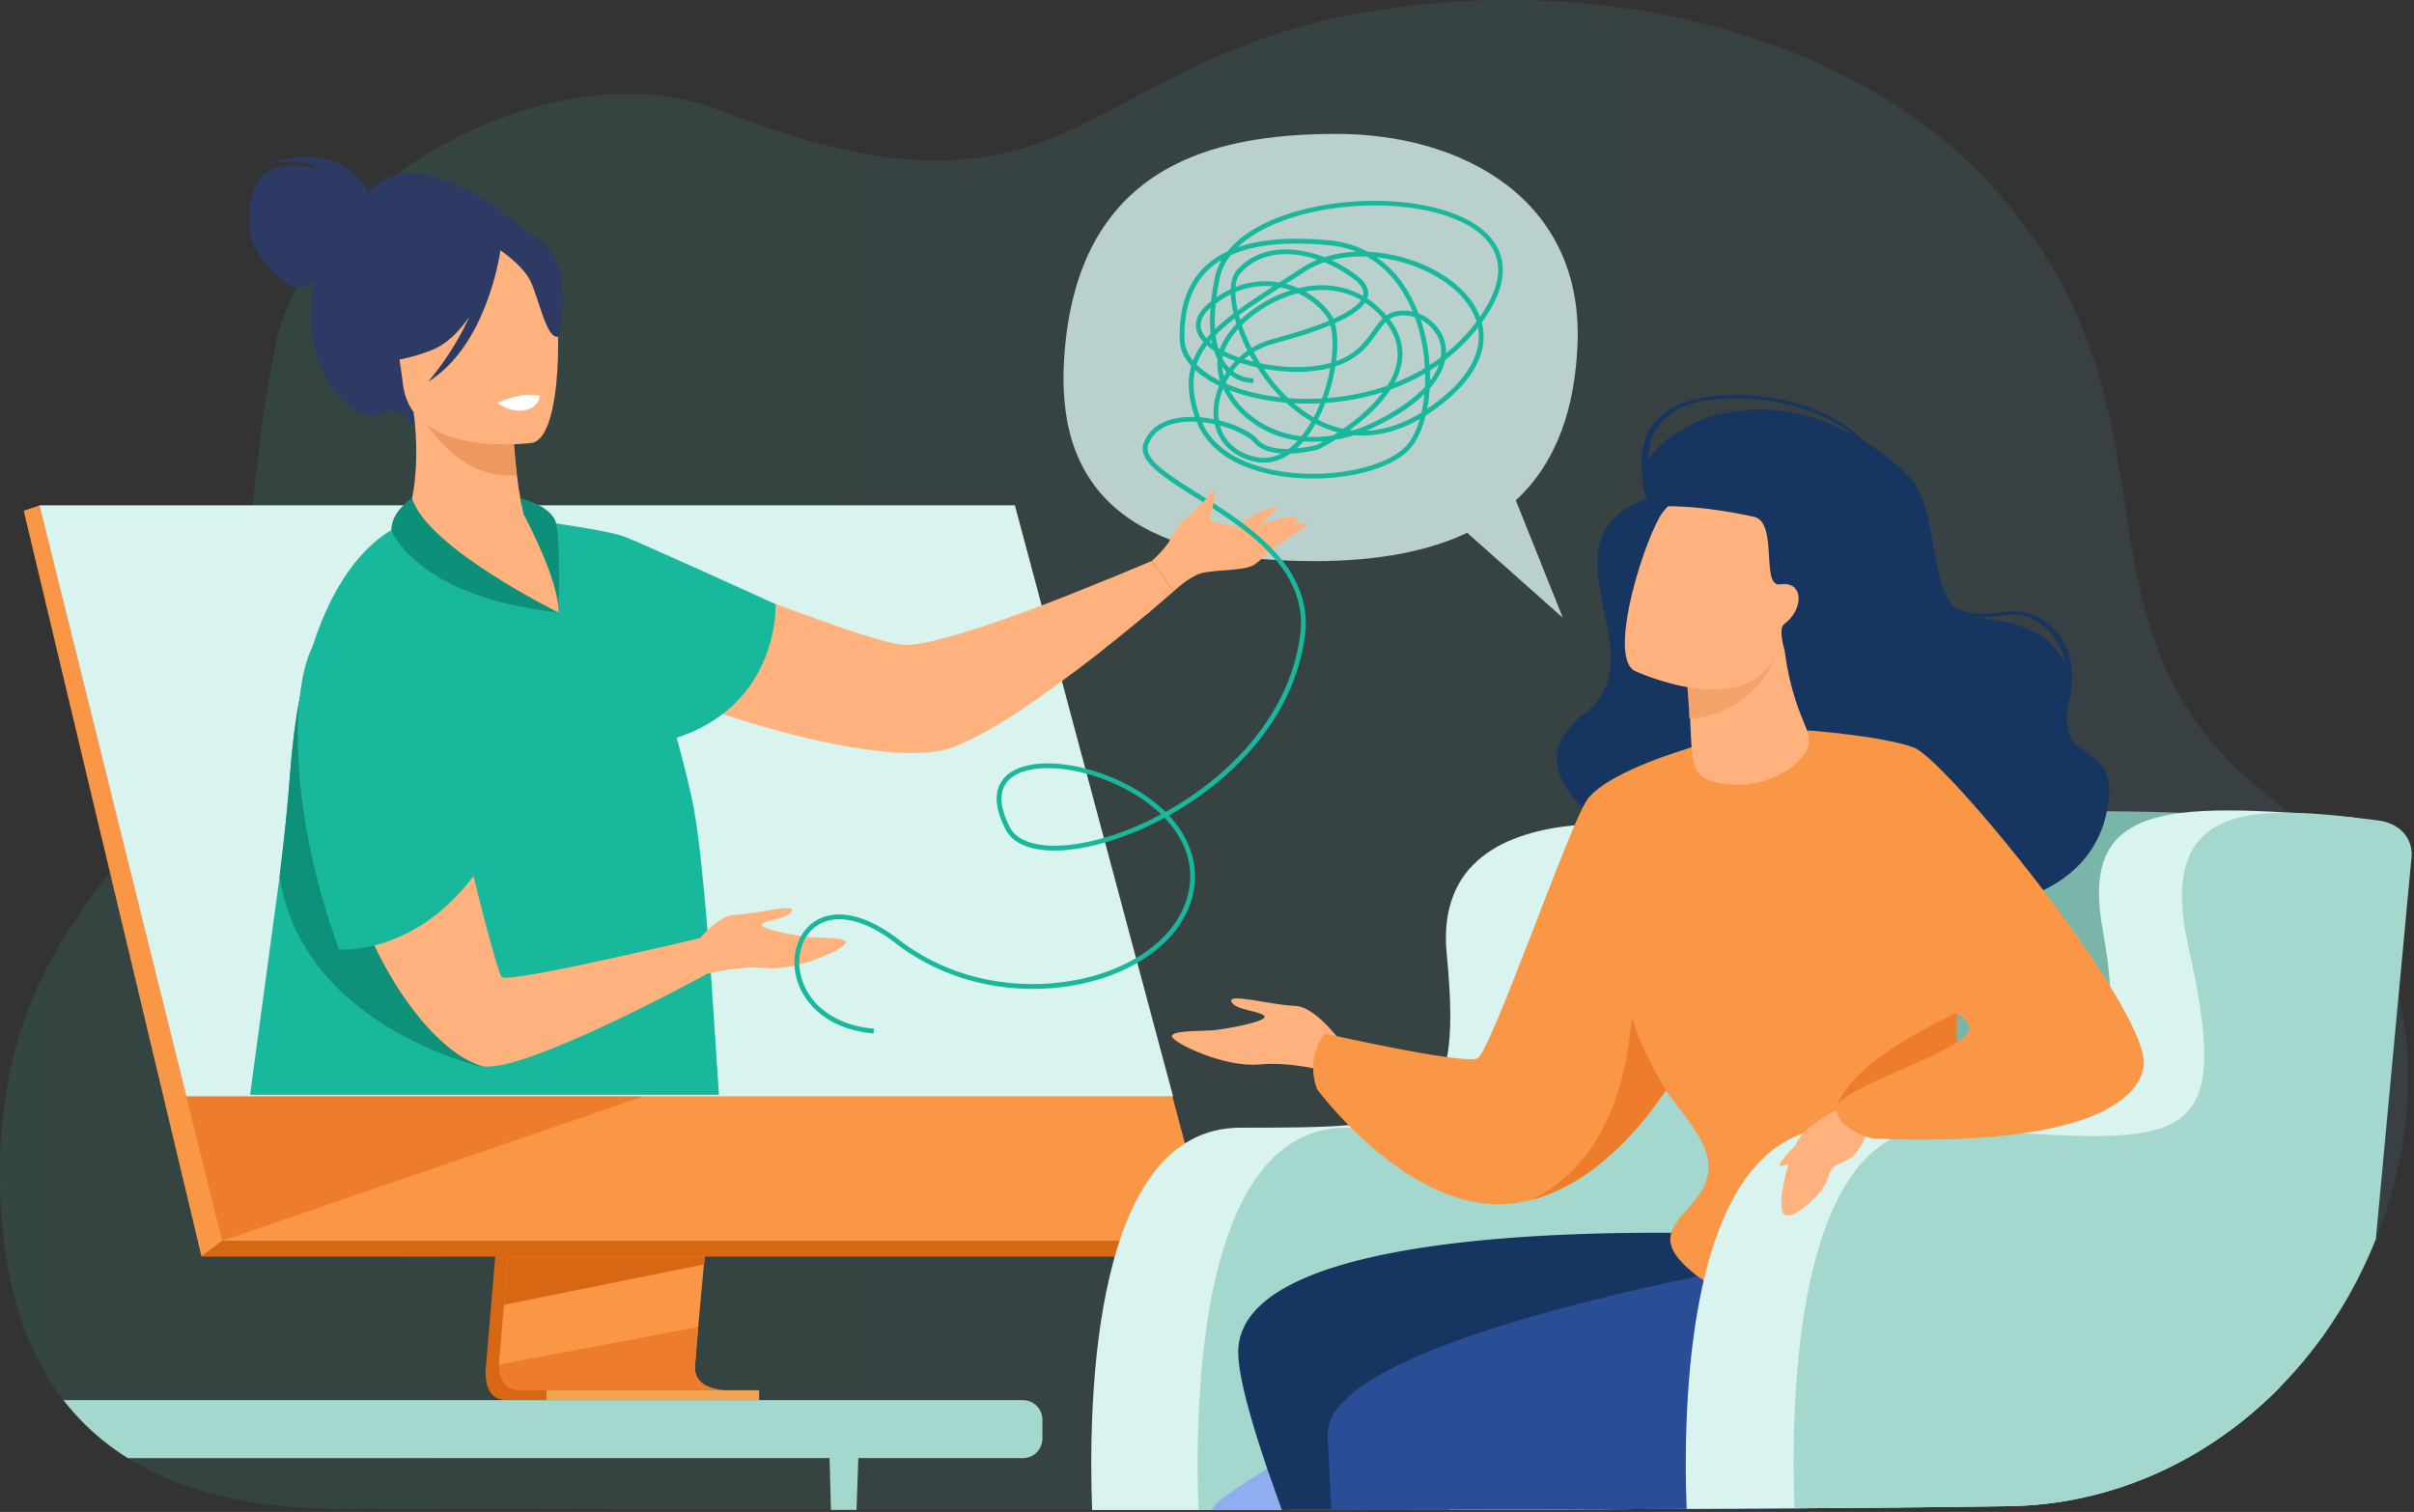 <?xml version="1.0" encoding="UTF-8"?> <svg xmlns="http://www.w3.org/2000/svg" xmlns:v="https://vecta.io/nano" width="637" height="399" fill="none"><rect width="100%" height="100%" fill="#333333" stroke="none"/> <style><![CDATA[.B{fill:#ffb27d}.C{fill:#d9f3ee}.D{fill:#f99746}.E{fill:#163560}.F{fill:#d86713}.G{fill:#17b89b}.H{fill:#a4d7cd}]]></style> <path opacity=".1" d="M635.45 284.55l-.035 2.634c-.12 4.66-.565 9.33-1.308 13.995l-.002.014c-.88 5.52-2.186 11.03-3.87 16.484-.987 3.187-2.088 6.303-3.306 9.346v.002c-4.746 11.904-11.168 22.655-18.895 31.965h-.003c-2.057 2.48-4.207 4.86-6.443 7.13v.003c-8.054 8.185-17.215 14.975-27.15 20.122-2.97 1.54-6.01 2.93-9.11 4.167-11.1 4.438-22.97 6.897-35.2 7.075l-5.69.078-9.74.123-8.897.09-.916.007-4.14.04-13.292.112-13.935.1-14.367.088-12.502.067-1.593.004-14.006.062-43.12.135h-.714l-70.963.09-39.345.004h-9.735l-62.386-.054c-1.904 0-3.788-.003-5.658-.005l-104.25-.214c-21.07.413-40.112-2.496-55.514-10.268-1.93-.97-3.804-2.022-5.617-3.15-4.685-2.92-8.963-6.362-12.787-10.392a63.82 63.82 0 0 1-4.205-4.91C6.118 355.72 0 336.263 0 309.612c0-16.344 2.6-29.74 6.728-41.208 3.752-10.437 8.77-19.28 14.242-27.287 12.953-18.978 28.45-33.286 35.695-53.147a157.62 157.62 0 0 0 2.34-6.894c9.1-29 5.238-47.604 13.572-89.29C81.6 46.69 147.372 12.347 189.87 29.078c95.308 37.515 93.713-14.934 176.053-26.762C430.997-7.04 491.195 12.79 523.39 46.692c57.735 60.796 17.303 117.21 74.243 162.598a117.35 117.35 0 0 1 5.402 4.569l.514.467.12.107c.014.01.024.02.036.036h.002l1.405 1.3.86.824c5.957 5.74 10.936 11.806 15 18.12a84.46 84.46 0 0 1 1.766 2.86c1.186 1.99 2.283 4.008 3.29 6.042 1.232 2.483 2.335 4.998 3.316 7.54a88.35 88.35 0 0 1 2.734 8.247v.002c.308 1.106.595 2.214.86 3.33v.002c1.704 7.16 2.515 14.462 2.515 21.812z" fill="url(#A)"></path> <path opacity=".8" d="M416.275 90.84c1.553-38.436-30.663-55.51-63.603-55.51s-68.787 8.534-71.894 59.643c-1.998 32.88 15.53 53.112 66 53.112 17.023 0 30.25-2.684 40.385-7.473l25.23 22.417-12.398-30.987c10.984-10.212 15.61-24.615 16.28-41.2z" class="C"></path> <path d="M140.614 213.445l-12.374 147.12s-1.296 8.918 5.337 8.932h54.287s-8.21-1.856-8.1-6.032c.117-4.925 14.463-151.412 14.463-151.412l-53.603 1.393z" class="F"></path> <g class="D"> <path d="M191.383 366.83h-54.2c-4.63-.057-5.442-4.115-5.48-6.742-.02-1.258.14-2.19.14-2.19l12.374-147.12 53.603-1.4-12.058 124.28-1.073 11.522-.458 5.017-.868 10.59a6.08 6.08 0 0 0 .104 1.191c.88 4.687 7.113 4.842 7.917 4.842z"></path> <path d="M10.435 133.388l48.3 194.027h260.787l-51.738-194.027H10.435z"></path> <path d="M10.432 133.388l-4.177 1.393 46.927 196.846 5.553-4.2-48.304-194.03z"></path> </g> <path d="M53.183 331.628h259.183l7.157-4.21H58.736l-5.553 4.21z" class="F"></path> <path d="M144.2 369.554h56.117v-2.667H144.2v2.667z" fill="#f1a34f"></path> <path d="M186.053 331.627l-.3 2.04-52.774 10.66 1.067-12.7h51.997z" class="F"></path> <path d="M191.383 366.83h-54.2c-4.63-.057-5.442-4.115-5.48-6.742l52.526-9.882-.87 10.6a6.1 6.1 0 0 0 .105 1.192c.883 4.687 7.114 4.84 7.92 4.84zm-18.086-78.694l-114.56 39.28-14.037-56.4 128.598 17.108z" fill="#ed7d2b"></path> <path d="M10.433 133.388h257.353l41.757 155.937H49.19l-38.76-155.937z" class="C"></path> <path d="M97.173 50.76c-.525-1.234-6.65-14.34-27.443-7.186 0 0 10.554-2.66 13.997 1.11 0 0-8.97-2.853-13.893 1.054s-4.457 14.97-3.254 18.207S74.87 76.39 78.76 75.914c1.474-.18 2.988-.864 4.305-1.642-.38 1.837-.683 3.82-.873 5.976-1.754 19.946 12.98 33.144 19.218 28.675 4-2.867 8.164 4.24 8.164 4.24l29.812-51.5S110.95 34.89 97.173 50.76z" fill="#2c3a64"></path> <g class="B"> <path d="M153.104 172.085c-28.24 12.62-49.47-31.926-47.625-32.384 2.824-3.194 5.733-14.574 3.666-30.95l1.465.102 24.557 1.818s.382 7.618 1.23 14.723c.56 4.673 1.33 9.125 2.325 11.07.295.574 5.615 1.343 5.63 1.355.4.45 16.284 30.903 8.752 34.268z"></path> <path d="M303.948 148.043l5.767 8.004-6.543 5.615-1.948 1.58c-3.25 2.73-7.246 5.9-11.586 9.374l-.05.06c-7.575 5.83-16.195 12.244-24.026 17.2l-2.098 1.28c-4.75 2.83-9.134 5.058-12.7 6.266-.408.15-.766.24-1.232.346-10.382 2.793-31.335-.845-51.887-7.12l-8.368-2.653c-10.086-3.367-19.595-7.22-27.313-11.16-4.635-2.31-8.686-4.63-11.73-6.894-1.087-.785-2.12-1.52-2.995-2.326-16.684-13.662-8.838-26.923-5.67-26.945 3.96-.047 9.512 1 15.93 2.644 10.122 2.73 22.586 7.065 34.805 11.58l19.64 7.165 10.606 3.787c6.312 2.13 11.552 3.69 15.202 4.255 2.374.382 6.776-.455 12.172-1.93 1.434-.384 2.943-.826 4.512-1.296 8.7-2.64 19.147-6.514 28.22-10.117l12.068-4.88 9.222-3.837z"></path> </g> <path d="M190.67 188.444c-3.234 2.475-7.217 4.644-12.112 6.255 2.03 7.45 3.704 14.118 4.523 18.618 1.303 7.13 2.55 19.294 3.624 32.185l.885 11.247 2.124 32.16H65.996l7.79-57.604c1.172-9.53 2.162-18.76 2.777-27.285.53-7.37 1.393-13.928 2.504-19.76.007-.045.017-.088.024-.136.94-4.907 2.058-9.298 3.294-13.225 6.222-19.783 15.5-27.84 20.87-30.99 1.3-.77 2.39-1.244 3.135-1.53.74-.28 1.158-.372 1.158-.372 6.61 12.84 23.06 19.206 32.62 21.92 4.075 1.153 6.9 1.644 7.174 1.694.007 0 .015.003.022.003 0 0 .002-.04.002-.12.002-.04.002-.088.005-.145.22-7.345-1.37-16.02-2.328-20.51l-.696-3.035h.003l2.397.32c5.216.733 14.75 2.278 17.827 3.408 4.307 1.58 40.097 17.9 40.097 17.9.015.294.653 17.79-13.997 28.998z" class="G"></path> <path d="M135.17 110.672s.378 7.613 1.23 14.723c-13.466 1.263-22.054-10.112-25.8-16.54l24.56 1.818z" fill="#ed985f"></path> <path d="M140.474 116.856s-31.685 4.405-34.122-15.368-8.17-32.522 11.956-36.17 24.994 3.4 27.415 9.813c2.416 6.403 2.93 40.07-5.25 41.725z" class="B"></path> <path d="M143.43 64.25c-5.634-5.35-9.185-3.59-11.043-1.547-18.518-7.42-27.977 8.052-27.977 8.052-.39 14.448-9.628 23.83-9.628 23.83s6.222 2.867 19.144-2.193c3.947-1.545 7.23-4.886 9.894-8.778-4.293 9.71-10.843 17.127-10.843 17.127 15.034-9.315 18.724-32.258 19.076-34.68 2.15 1.502 6.433 4.818 8.05 8.38 2.198 4.84 4.177 15.122 7.156 14.4 0 0 4.623-16.57-3.828-24.59z" fill="#2c3a64"></path> <g class="B"> <path d="M303.948 148.043s2.765-2.447 4.38-4.868 2.26-4.84 5.325-6.94 6.455-7.585 6.94-6.617-1.613 6.94-1.452 7.585 8.714 2.494 11.944 1.57 11.3-3.507 11.138-1.894-8.717 10.654-11.46 12.267-10.973 1.13-14.203 2.26-6.842 4.642-6.842 4.642l-5.767-8.007z"></path> <path d="M325.112 139.893s8.392-6.778 12.05-5.92l-6.025 5.92h-6.026zm7.318 7.1l12.696-8.5s-2.34-.888-4.92 0-7.775 8.5-7.775 8.5z"></path> </g> <path d="M126.944 281.525c-.543-.304-47.072-10.74-53.16-50.22 1.175-9.53 2.162-18.76 2.777-27.283.536-7.43 1.407-14.028 2.53-19.896 5.798-.897 12.75 5.34 15.87 14.597 6.414 19.057 31.815 82 31.983 82.803z" fill="#0d9179"></path> <path d="M185.965 247.254l.166 9.99s-49.7 27.14-59.36 23.976c-13.1-4.295-27.636-25.775-33.585-46.424l-2.338-8.463c-2.677-10.3-4.632-20.362-5.537-28.98-.59-5.145-.854-9.806-.617-13.592.067-1.338.116-2.605.318-3.778 2.354-21.434 17.752-22.09 19.496-19.443 2.2 3.29 4.35 8.517 6.472 14.797 3.23 9.972 6.393 22.785 9.27 35.49l4.704 20.37c.87 3.9 5.793 23.18 7.312 26.55.975 2.195 53.7-10.492 53.7-10.492z" class="B"></path> <path d="M102.583 153.665s-14.972 7.27-20.198 17.227-6.9 41.28 7.063 79.67c0 0 19.56 1.78 35.507-19.368 0 0-5.923-83.503-22.372-77.53z" class="G"></path> <g fill="#0d9079"> <path d="M108.728 131.478s-5.46 3.396-5.473 8.434c0 0 6.45 17.623 44.106 21.715 0 0-34.658-17.047-38.633-30.15z"></path> <path d="M138.134 135.67s9.5 17.452 9.23 25.955c0 0 .645-19.322-.7-23.8s-9.358-6.34-9.358-6.34l.83 4.194z"></path> </g> <path d="M131.15 106.322c.323 0 3.337 2.69 7.317 1.937s3.944-3.874 3.944-3.874-2.717-.43-5.107 0-6.154 1.937-6.154 1.937z" fill="#fff"></path> <path d="M181.088 252.32s7.004-10.663 12.65-10.87 16.098-3.135 15.262-1.047-7.316 2.3-7.945 3.555 9.616 3.135 12.545 3.346 9.827 0 9.616 1.465-12.436 7.525-21.062 6.7-19.29 2.508-19.29 2.508l-1.776-5.646z" class="B"></path> <path d="M230.486 272.73c-5.688-.525-10.428-2.286-14.082-5.235-3.18-2.566-5.354-5.9-6.284-9.67-1.467-5.92.49-11.816 4.87-14.668 5.51-3.59 13.594-1.84 22.175 4.803 18.238 14.118 41.873 13.97 57.204 7.563 11.317-4.732 18.444-12.715 19.555-21.907.664-5.5-.92-10.753-4.706-15.582-.59-.75-1.227-1.486-1.913-2.202-7.243 3.91-14.854 6.704-21.93 7.945-10.16 1.782-17.44.02-19.977-4.832-3.944-7.546-2.28-11.72-.192-13.888 2.496-2.594 7.086-3.854 12.926-3.55 5.582.3 11.816 1.95 17.555 4.675 4.763 2.262 8.75 5.005 11.86 8.088 4.635-2.568 9.1-5.598 13.147-8.97 8.895-7.404 19.997-19.934 22.382-37.574 1.054-7.794-1.557-14.894-7.98-21.7-5.59-5.933-13.038-10.615-19.61-14.745-8.658-5.44-15.497-9.74-13.644-14.476 1.355-3.465 4.417-5.708 8.852-6.48 1.426-.25 2.976-.344 4.6-.292-1.808-5.285-2.036-9.623-.96-13.435-1.903-2.12-2.954-4.464-3.023-6.925-.235-8.494 2.048-15.044 6.787-19.472 1.635-1.526 3.576-2.812 5.82-3.852 4.322-5.41 12.336-9.554 23.124-11.78 17.486-3.612 39.917-1.127 47.19 9.28 3.49 4.998 3.038 11.35-1.3 18.368a47.68 47.68 0 0 1-1.939 2.891c.87 3.3.574 6.678-.883 10.067-1.89 4.397-5.717 8.698-11.38 12.782-.848.6-1.692 1.182-2.54 1.714-1.032 4.174-2.72 7.518-4.855 9.514-4.796 4.48-14.773 7.1-24.933 7.1-4.113 0-8.254-.43-12.096-1.343-11.916-2.832-16.662-8.9-18.535-13.64-1.65-.09-3.294-.022-4.848.25-4.037.705-6.695 2.625-7.898 5.703-1.474 3.768 4.977 7.824 13.143 12.957 12.936 8.13 30.652 19.266 28.162 37.686-2.437 18.04-13.755 30.823-22.82 38.372-4.02 3.35-8.45 6.365-13.048 8.938 5.1 5.47 7.52 11.913 6.72 18.563-1.166 9.652-8.57 18.005-20.317 22.915-8.6 3.596-18.84 4.996-28.837 3.942-11.016-1.16-21.26-5.195-29.62-11.67-8.132-6.296-15.684-8.026-20.72-4.744-3.932 2.56-5.674 7.912-4.336 13.316.864 3.49 2.888 6.6 5.855 8.992 3.46 2.79 7.972 4.462 13.41 4.962l-.12 1.25zm46-70.014c-4.554 0-8.294 1.056-10.368 3.213-2.587 2.687-2.447 6.987.4 12.438 2.23 4.272 9.203 5.833 18.648 4.177 6.845-1.2 14.2-3.883 21.224-7.637-3.026-2.92-6.842-5.503-11.235-7.587-6.4-3.045-13.14-4.604-18.67-4.604zm40.693-91.304c1.918 4.365 6.5 9.716 17.42 12.308 6.353 1.51 13.67 1.735 20.607.636 6.694-1.06 12.262-3.285 15.276-6.1 1.834-1.714 3.242-4.407 4.184-7.682-5.843 3.336-11.667 4.765-17.38 4.267-1.664.53-3.315.94-4.95 1.224-2.35 1.474-4.037 2.343-4.26 2.457l-.112.045a34.65 34.65 0 0 1-7.485 1.151c-3.076 2.195-6.417 2.885-9.882 2.003-5.373-1.37-8.96-4.92-10.03-9.752a31.26 31.26 0 0 0-3.387-.558zm4.75.888c1.108 4.082 4.248 7 8.975 8.204 2.708.69 5.114.242 7.2-.82-2.77-.2-5.487-.96-7.196-2.91-1.403-1.602-4.88-3.38-8.98-4.474zm-.292-1.38c.463.114.923.235 1.386.37 3.982 1.15 7.283 2.893 8.828 4.66 1.81 2.067 5.086 2.584 8.188 2.52a17.93 17.93 0 0 0 2.404-2.198c-4.99-.714-9.58-2.703-13.347-5.795-2.827-2.32-4.99-5.1-6.327-7.964-.87 2.166-1.305 4.38-1.286 6.433.007.68.06 1.34.154 1.975zm22.332 5.525c-.59.693-1.19 1.324-1.802 1.89 2.753-.268 5.008-.857 5.397-.96a51.25 51.25 0 0 0 1.654-.911 30.65 30.65 0 0 1-5.249-.019zm.944-1.187c2.27.138 4.58.01 6.925-.38l1.194-.773a28.22 28.22 0 0 1-5.879-2.286 32.81 32.81 0 0 1-1.45 2.336c-.26.382-.524.75-.8 1.103zm-20.47-12.284c1.274 2.357 3.133 4.623 5.45 6.53 3.788 3.11 8.456 5.05 13.53 5.627.448-.558.86-1.123 1.243-1.68.48-.705.943-1.45 1.386-2.23-2.304-1.317-4.532-2.973-6.65-4.945-3.54-.304-6.996-.898-10.276-1.783-1.664-.448-3.228-.956-4.685-1.52zm51.425 1.035c-2.886 2.808-6.823 5.49-11.752 8a48.84 48.84 0 0 1-3.653 1.678c4.43-.176 9.332-1.573 14.645-4.827.344-1.528.6-3.16.76-4.85zm-19.69 9.467c.304.043.6.078.92.11 2.13-.693 4.28-1.6 6.448-2.696 5.437-2.77 9.614-5.73 12.462-8.82a48.26 48.26 0 0 0 .045-3.517c-2.836 1.656-5.88 3.07-9.11 4.234-2.795 4.3-7.022 7.97-10.767 10.69zm-8.427-2.748c2.03 1.056 4.255 1.915 6.666 2.435.9-.622 1.818-1.303 2.756-2.037 2.548-1.996 5.46-4.623 7.732-7.648-.712.227-1.434.443-2.165.647-4.198 1.173-8.593 1.913-13.007 2.222-.596 1.533-1.26 3.002-1.982 4.38zm-31.084-.627a31.08 31.08 0 0 1 3.669.527 14.99 14.99 0 0 1-.107-1.673c-.02-2.28.482-4.75 1.484-7.15-2.556-1.222-4.7-2.63-6.344-4.174-.816 3.546-.45 7.575 1.298 12.47zm24.78-3.683c1.53 1.312 3.267 2.594 5.204 3.71a41.78 41.78 0 0 0 1.702-3.695c-2.312.112-4.62.11-6.906-.014zm35.804-3.852a47.5 47.5 0 0 1-.162 1.93c-.125 1.18-.294 2.325-.507 3.422.47-.316.944-.643 1.42-.987 5.475-3.95 9.163-8.074 10.96-12.26 1.193-2.78 1.542-5.544 1.044-8.254A47.97 47.97 0 0 1 381.335 95c-.396 1.937-1.3 3.902-2.698 5.826a22.54 22.54 0 0 1-1.4 1.739zm-37.304 2.494c2.93.23 5.916.26 8.9.088a47.76 47.76 0 0 0 2.184-8.066c-.667.178-1.372.337-2.12.48-4.5.85-10.04.743-15.428-.247 1.38 2.06 2.898 4.006 4.512 5.76.595.646 1.246 1.315 1.953 1.986zm12.423-8.372c-.012.066-.02.135-.033.202-.47 2.78-1.194 5.548-2.124 8.166 4.137-.325 8.25-1.037 12.19-2.14 1.18-.33 2.416-.714 3.695-1.165 1.158-1.832 2.038-3.783 2.45-5.807.77-3.785-.192-7.46-2.855-10.93-.863.82-1.61 1.87-2.453 3.06-2.117 2.988-4.68 6.598-10.87 8.615zm-28.734 4.592c1.766.76 3.714 1.43 5.82 2 2.732.735 5.59 1.267 8.515 1.592-.304-.31-.603-.627-.9-.95a50.13 50.13 0 0 1-5.337-6.963c-.795-.176-1.583-.37-2.362-.584-.724-.2-1.426-.41-2.105-.634-.702.695-1.343 1.433-1.92 2.202 2.573 1.99 5.233 1.858 5.364 1.85l.08 1.253c-.152.01-3.218.178-6.165-2.074a20.11 20.11 0 0 0-1.135 1.953l.143.354zm43.04-17.047c2.905 3.776 3.95 7.798 3.102 11.966-.342 1.678-.97 3.303-1.804 4.858 2.59-1.016 5.31-2.305 8.026-3.935-.22-4.227-.99-8.56-2.345-12.55l-.3-.857a9.68 9.68 0 0 0-2.475-.458c-1.82-.097-3.128.273-4.203.975zm-50.907 11.982c1.56 1.585 3.66 3.04 6.213 4.302-.636-1.934-.888-3.87-.703-5.693-.35-.7-.652-1.45-.91-2.254a16.37 16.37 0 0 1-1.899-1.426c-1.198 1.61-2.107 3.282-2.7 5.072zm61.54 1.58c.033.902.04 1.8.024 2.698.102-.132.202-.268.3-.403.937-1.293 1.633-2.6 2.08-3.9-.78.553-1.583 1.084-2.404 1.595zm-54.8-.96c.062.81.21 1.635.437 2.468.226-.39.465-.774.72-1.153a11.62 11.62 0 0 1-.629-.665c-.182-.21-.358-.425-.527-.65zm.055-2.257c.406.764.87 1.452 1.398 2.062.145.166.292.325.44.475.477-.63.994-1.24 1.552-1.827a32.17 32.17 0 0 1-3.27-1.4 9.32 9.32 0 0 0-.119.691zm9.97 1.282c5.33 1.113 11.182 1.4 16.133.465a27.41 27.41 0 0 0 2.572-.608c.582-3.99.513-7.464-.168-9.9-3.842 1.595-8.86 3.223-15.153 4.94-1.865.5-3.56 1.258-5.076 2.183.53.994 1.096 1.972 1.692 2.928zm42.366-11.503c1.267 3.8 2.055 7.88 2.326 11.994a49.37 49.37 0 0 0 2.964-2.055c.182-1.153.16-2.288-.07-3.384-.6-2.803-2.616-5.22-5.22-6.555zM328.31 94.772a44.37 44.37 0 0 0 2.494.695 52.4 52.4 0 0 1-1.035-1.83c-.5.358-.996.738-1.46 1.134zm23.922-9.457c.74 2.518.863 5.97.332 9.98 5.35-1.903 7.608-5.083 9.64-7.945.868-1.225 1.69-2.383 2.68-3.306-1.502-1.74-3.078-3.11-4.687-4.174-1.217 1.827-3.82 3.617-7.966 5.447zm-29.827-16.767c-1.276.755-2.425 1.61-3.445 2.56-4.467 4.17-6.617 10.402-6.39 18.52.052 1.92.833 3.8 2.24 5.532.652-1.716 1.58-3.327 2.753-4.88-.6-.657-1.085-1.338-1.417-2.03-.907-1.894-1.18-4.84 2.656-8.104.26-.223.524-.44.785-.645.22-1.965.558-4.056 1.01-6.27a15.63 15.63 0 0 1 1.808-4.682zm.627 24.12c1.187.603 2.5 1.158 3.91 1.652.695-.64 1.445-1.246 2.245-1.8a48.8 48.8 0 0 1-2.459-5.693c-1.747 1.94-3.026 3.95-3.695 5.843zm51.284-9.937c3.477 1.338 6.268 4.352 7.025 7.922a10.35 10.35 0 0 1 .214 2.58 46.25 46.25 0 0 0 8.054-8.377c-.11-.363-.24-.726-.382-1.087-2.392-6.05-9.07-11.337-17.865-14.144-2.677-.854-5.387-1.422-8.05-1.706 4.782 3.303 8.534 8.316 11.004 14.813zm-52.867 9.054l.465.278c.828-2.25 2.35-4.51 4.35-6.61-.152-.48-.294-.952-.422-1.42-1.918 1.474-3.615 2.93-5.062 4.414.147 1.198.37 2.314.67 3.337zm6.26-5.995a47.5 47.5 0 0 0 2.552 6.03 20.75 20.75 0 0 1 5.325-2.278c6.384-1.742 11.337-3.353 15.072-4.9a6.09 6.09 0 0 0-.631-1.137c-1.873-2.606-4.514-4.715-7.544-6.116-4.374 1.115-8.748 3.33-12.42 6.298-.843.683-1.63 1.39-2.355 2.112zm-8.48 4.374a11.7 11.7 0 0 0 .627.522c-.072-.335-.138-.68-.195-1.028a13.8 13.8 0 0 0-.432.505zm.2-8.9c-2.433 2.15-3.154 4.315-2.14 6.436.26.54.622 1.07 1.073 1.583a31.63 31.63 0 0 1 1.092-1.232c-.21-2.043-.22-4.307-.024-6.787zm1.37-1.118c-.244 2.44-.296 4.678-.16 6.702 1.436-1.393 3.066-2.758 4.874-4.132-.432-1.81-.68-3.515-.745-5.048-1.298.643-2.627 1.457-3.968 2.478zm6.135 3.057a36.14 36.14 0 0 0 .351 1.227c3.56-3.387 8.328-6.256 13.314-7.824a20.51 20.51 0 0 0-2.772-.75c-4.1 2.64-7.765 5.03-10.893 7.347zm17.497-6.253c2.635 1.457 4.927 3.44 6.626 5.805a7.25 7.25 0 0 1 .765 1.374l.147-.067c3.71-1.66 6.113-3.292 7.174-4.863-5.12-2.955-10.468-3.02-14.712-2.25zm16.485-10.513c3.526.16 7.186.816 10.838 1.98 9.15 2.92 16.123 8.482 18.65 14.877l.114.297a47.22 47.22 0 0 0 1.348-2.055c4.122-6.652 4.578-12.37 1.348-17-3.128-4.476-9.783-7.798-18.737-9.353-8.403-1.46-18.304-1.246-27.168.584-6.714 1.386-12.564 3.633-16.918 6.498-1.427.937-2.682 1.93-3.77 2.974 6.215-2.15 14.32-2.755 24.235-1.8 3.662.354 7.034 1.365 10.058 2.988zm-.143 12.324c1.85 1.196 3.558 2.694 5.103 4.485 1.274-.868 2.857-1.37 5.066-1.253a10.88 10.88 0 0 1 1.844.259c-1.984-4.813-5.64-10.9-12.14-14.536-3.268-.12-6.422.197-9.305.937 2.31 1.058 4.55 2.387 6.604 3.942 2.36 1.785 3.373 3.64 3.012 5.515a4.56 4.56 0 0 1-.183.65zm-34.784-1.652c.022 1.414.23 3.03.625 4.784 2.764-2.034 5.9-4.1 9.33-6.315-2.677-.263-6.16-.07-9.954 1.53zm-1.257-9.768c-1.476 1.9-2.445 3.95-2.89 6.132-.356 1.735-.638 3.396-.845 4.98 1.275-.888 2.535-1.602 3.77-2.174.08-2.086.572-3.764 1.497-4.844 3.6-4.212 8.9-6.118 15.29-5.5 2.587.247 5.278.914 7.914 1.94 2.625-.85 5.482-1.33 8.475-1.438-2.134-.86-4.526-1.467-7.205-1.725-11.04-1.066-19.747-.178-26.005 2.64zm24.085 7.95c3.913 0 7.58.95 10.853 2.803.02-.074.038-.147.052-.22.263-1.364-.59-2.805-2.535-4.276a34.36 34.36 0 0 0-7.715-4.39c-1.837.617-3.538 1.42-5.06 2.41l-5.104 3.292a21.97 21.97 0 0 1 3.306 1.142l.643-.147c1.894-.41 3.754-.612 5.56-.612zm-9.488-8.22c-4.654 0-8.987 1.533-12.115 5.18-.662.77-1.056 1.97-1.182 3.484a21.47 21.47 0 0 1 10.501-1.35 21.25 21.25 0 0 1 1.03.152l1.227-.788 4.934-3.18a23.68 23.68 0 0 1 3.918-2.039c-2.76-.935-5.59-1.46-8.313-1.46z" class="G"></path> <g class="H"> <path d="M275.07 374.675v4.95c0 2.86-2.316 5.176-5.176 5.176H33.756c-4.685-2.92-8.964-6.363-12.787-10.392a63.84 63.84 0 0 1-4.205-4.91h253.13c2.86 0 5.178 2.316 5.178 5.176z"></path> <path d="M226.518 384.056l-.5 14.405-6.752-.005-.39-14.804 7.65.404z"></path> </g> <path d="M626.996 219.582s-56.66-12.374-166 0l-12.545 127.45 150.102-7.424 28.433-120.026z" fill="#7ab5a9"></path> <path d="M447.303 219.582l-.266 2.924-15.98 175.753-43.12.135h-.715l-70.963.09-28.082.007c-1.096-30.02.416-100.89 39.106-100.89 11.612 0 21.026-.03 28.573-.676 16-1.37 23.6-5.504 25.982-17.963 1.25-6.517 1.07-15.307-.086-27.173-2.41-24.688 15.884-32.31 33.747-33.99 2.38-.226 4.75-.347 7.067-.385 2.596-.045 5.117.01 7.495.126 6.647.328 12.184 1.144 15.074 1.638l2.167.403z" class="C"></path> <path d="M475.387 219.582l-16.235 178.54-14.094.072-14.007.06-43.835.136-70.963.1c-1.09-30.02.425-100.88 39.108-100.88l1.158-.002c42.24-.107 58.6-6.25 66.554-37.857 1.117-4.426 2.064-9.355 2.897-14.837a28.53 28.53 0 0 1 .361-1.937c.08-.353.164-.71.26-1.05 1.943-7.395 6.585-12.395 12.27-15.77 1.98-1.177 4.085-2.152 6.244-2.964a45.57 45.57 0 0 1 1.93-.679c4.715-1.542 9.597-2.366 13.954-2.78 8.112-.77 14.398-.14 14.398-.14z" class="H"></path> <path d="M436.612 130.82s-3.596-17.025 17.986-21.7 39.19 7.15 48.81 16.223 3.845 36.848 18.143 37.674 27.145 7.416 24.2 23.24 12.09 8.85 10.72 24.29-13.192 29.19-43.168 29.466-83.045-15.6-84.146-17.6-32.107-17.946-11.016-34.098c20.737-15.88-15.044-46.52 18.473-57.495z" class="E"></path> <path d="M500.745 397.825l-13.293.11-13.935.1-14.367.088-12.502.066-1.592.005-14.007.062-43.12.135h-.714l-67.56.088c.755-1.137 1.71-2.18 2.912-3.047a171.97 171.97 0 0 1 11.83-7.818c4.804-2.897 10.124-5.788 15.94-8.5 15.84-7.398 35.332-13.478 57.89-14.764 9.066-.517 17.676.03 25.778 1.35a119.92 119.92 0 0 1 11.386 2.431c5.627 1.483 10.962 3.315 15.988 5.384a137.01 137.01 0 0 1 11.985 5.63l1.308.7c10.707 5.812 19.486 12.345 26.074 17.98z" fill="#8faef2"></path> <path d="M474.682 379.85c-.406.435-.854.83-1.343 1.18-.854.614-1.832 1.09-2.94 1.412-2.613.752-6.03 1.317-9.98 1.737-4.61.49-9.946.776-15.572.92a388.88 388.88 0 0 1-12.604.109c-20.975-.12-41.62-1.55-41.62-1.55s-8.183 6.368-8.195 14.74l-44.184.07-3.84-10.853c-3.994-11.728-7.385-23.402-7.648-30.1-1.092-28.004 68.516-32.21 110.927-32.185l3.315.012 9.58.128 2.632.06 12.5.437 3.826.2s.892 2.293 2.1 5.957c1.174 3.524 2.658 8.323 3.95 13.565l.37 1.542.55 2.44c2.514 11.67 3.558 24.46-1.832 30.182z" class="E"></path> <path d="M537.22 382.08c-8.958 7.41-21.81 12.407-36.077 15.74h-.014l-.306.076c-.026-.024-.055-.045-.08-.07l-13.292.112-13.935.1-14.368.088-12.502.067-1.592.004-14.006.062-43.12.135h-.715l-35.882.06-1-19.335c-.002-.033-.002-.064-.005-.097-.92-15.872 41.3-29.62 86.076-39.706l11.55-2.513 1.533-.323.432-.087 15.1-3.017 6.6-1.248 7.857-1.433a1380.56 1380.56 0 0 1 51.646-8.2l8.33-1.118s2.454 9.394 3.928 20.96c1.872 14.676 2.152 32.848-6.185 39.742z" fill="#2a4e96"></path> <path d="M533.507 345.385c-9.766 22.19-69.744 3.06-85.046-8.216-20.815-15.336 7.88-17.075 1.4-34.07-3.546-9.303-21.098-25.33-24.143-38.533-1.554-6.742 3.083-49.2 7.2-57.446 4.132-8.24 23.656-15.435 38.372-14.564 23.877 1.415 31.143 4.618 34.26 12.353 4.638 11.524 7.635 26.416 9.265 39.902 1.24 10.155 1.692 19.52 1.488 26.048l-.042 1.192c-.13 2.76.39 6.165 1.324 9.988 2.35 9.655 7.338 22.002 11.284 33.522 4.244 12.362 7.288 23.75 4.62 29.824z" class="D"></path> <path d="M433.536 127.044c-.472-3.194-1.16-10.264 2.874-15.27 3.48-4.322 9.303-6.787 17.303-7.326 12.725-.857 22.156 2.117 27.828 4.765 6.163 2.877 10.368 7.198 10.496 7.326l-1.68-.693c-.123-.123-12.62-12.2-36.6-10.575-7.76.525-12.385 2.535-15.717 6.67-3.838 4.763-3.135 9.7-2.682 12.754.024.154-1.48 1.52-1.48 1.554l3.3 1.163c.002-.003-3.638-.278-3.65-.366zm112.414 57.968l-1.822-2.058c1.74-5.862 1.148-11.128-2.784-15.64-3.408-3.9-7.43-5.74-12.348-4.988-11.847 1.8-14.004-.864-14.087-1.026l-.8.8.137-1.358.73-1.22c.02.036 2.753 3.702 13.886 2 5.202-.798 10.247 1.115 13.845 5.24 4.117 4.723 5.055 12.13 3.234 18.26z" class="E"></path> <path d="M634.53 229.675L601.588 366.12c-8.054 8.185-17.215 14.975-27.15 20.123-2.97 1.54-6.01 2.93-9.1 4.167-11.1 4.438-22.97 6.896-35.202 7.074l-5.69.08-9.74.123-8.897.1-.916.007-3.752.036-.307.076c-.026-.024-.054-.045-.08-.07l-13.293.112-13.935.1-14.367.088-12.502.067-1.592.004c-.14-3.802-.233-8.24-.216-13.095.02-5.26.178-11.007.555-16.963.593-9.377 1.742-19.27 3.795-28.588l.365-1.604.37-1.552c.928-3.764 2.013-7.41 3.282-10.86 3.39-9.224 8.084-17.06 14.546-22.063 3.384-2.623 7.257-4.464 11.678-5.32 1.837-.36 3.77-.546 5.805-.546l2.565.003 5.78.028 14.774.045 5.36-.076c3.006-.066 5.88-.185 8.612-.377 23.174-1.633 36.2-8.667 34.447-37.038v-.003c-.278-4.445-.916-9.42-1.94-14.977-3.797-20.65 3.62-28.56 20.813-30.702h.007c7.513-.93 16.883-.764 28-.078l.593.038 16.02 1.196c5.898.482 15.647 8.268 14.26 14.01z" class="C"></path> <path d="M446.508 198.558c.527 4.504 1.167 8.7 13.13 8.525 7.853-.12 18.912-6.22 17.61-12.98-.62-3.214-6.308-11.667-6.958-30.605l-1.438.34-24.193 5.75s.845 7.65 1.137 14.875c.245 6.068.4 11.446.7 14.094z" class="B"></path> <path d="M444.66 174.745s.845 7.65 1.137 14.875c13.627-.9 20.343-10.176 23.034-17.186l-24.17 2.31z" fill="#f4a269"></path> <path d="M431.322 177.026s29.23 13.745 37.5-4.6 17.63-28.9-.683-38.46-25.123-4.202-29.375 1.244-14.842 37.757-7.452 41.806z" class="B"></path> <path d="M462.49 136.323s-12.258-2.916-23.718-2.724c-7.796.13-8.598-16 8.767-21.458 17.6-5.532 37.615 1.305 44.5 6.296 11.37 8.24-11.6 49.917-12.786 50.1s-8.302 3.253-8.302 3.253-1.813-5.85-.173-7.062c5.292-3.923 5.26-11.477-1.032-10.518-5.314.807-.242-16.93-7.255-17.897z" class="E"></path> <path d="M425.42 260.636c-4.583-1.533-8.64-4.103-12.004-6.835 5.644-3 11.607-11.427 12.948-10.82 1.512.7-.944 17.654-.944 17.654z" fill="#f2ccaa"></path> <path d="M636.253 227.198l-9.324 99.823c-4.746 11.904-11.168 22.654-18.895 31.964l-.002.003c-2.058 2.48-4.208 4.86-6.444 7.13v.003c-8.054 8.185-17.215 14.974-27.15 20.122-2.97 1.54-6.01 2.93-9.11 4.167-11.1 4.438-22.97 6.897-35.2 7.075l-5.69.078-9.74.123-8.897.1-.917.008-3.752.035-.306.076c-.026-.024-.054-.045-.08-.07l-13.293.112-13.935.1c-.17-4.81-.273-10.628-.18-17.01l.035-1.88c.197-9.28.824-19.62 2.274-29.748l.323-2.166.25-1.576c.852-5.147 1.927-10.193 3.287-14.968 3.842-13.515 9.93-24.847 19.448-30.07 2.824-1.552 5.95-2.563 9.408-2.938 1.692-.185 3.46-.212 5.313-.08.014 0 .024.003.038.003h.01l8.98.662 11.277.792c45.712 2.97 54.303-.802 43.49-49.205-5.09-22.778 1.758-31.768 14.913-34.447 3.386-.693 7.188-.966 11.315-.944h.003l.555.002c7.08.076 15.08.975 23.528 2.07 4.54.59 9.495 4.013 8.47 10.66z" class="H"></path> <path d="M355.684 277.44s-7.72-11.754-13.943-11.984-17.746-3.458-16.823-1.154 8.066 2.535 8.757 3.918-10.6 3.458-13.83 3.688-10.83 0-10.6 1.614 13.708 8.297 23.217 7.376 21.264 2.765 21.264 2.765l1.958-6.223z" class="B"></path> <path d="M445.278 197.594l-.548 81.688s-1.962 3.9-5.617 9.203a104.27 104.27 0 0 1-4.35 5.871c-7.058 8.836-17.6 18.924-30.757 22.318-1.28.337-2.59.6-3.922.8-7.163 1.053-14.168-.482-20.602-3.342-.02-.01-.024-.01-.024-.01-18.21-8.083-31.905-26.673-31.905-26.673-3.21-8.754 2.043-14.687 2.043-14.687s36.768 8.268 40.273 6.52 23.93-60.6 28.79-67.994c4.87-7.395 26.62-13.694 26.62-13.694z" class="D"></path> <path d="M517.604 282.04l-32.988 10.447c3.3-12.772 31.758-25.194 31.758-25.194l-.052 3.565-.043 1.2c-.128 2.763.392 6.166 1.325 10zm-78.016 5.77l-4.82 6.55c-7.058 8.835-17.6 18.924-30.757 22.317 28.53-13.648 25.576-53.394 26.97-47.345 1.42 6.147 7.642 16.743 7.642 16.743l.966 1.735z" fill="#ed7d2b"></path> <g class="B"> <path d="M487.844 291.32s-10.452 4.808-13.17 9.198-6.06 17.56-3.973 19.86 10.974-5.904 11.76-9.668 3.448-3.448 5.956-5.174 4.39-6.742 4.39-6.742l-4.965-7.473z"></path> <path d="M478.45 297.494s-9.875 9.547-8.78 10.08 6.664-2.217 7.286-3.37 1.493-6.71 1.493-6.71z"></path> </g> <path d="M477.07 192.75s19.382 1.42 27.892 4.5 60.09 66.587 60.746 82.964c.238 5.91-6.853 22.927-71.618 20.248 0 0-9.5-2.383-9.47-7.967s34.684-15.04 35-21.026-31.832-16.703-31.516-28.68-11.033-50.03-11.033-50.03z" class="D"></path> <path d="M319.14 137.273l-4.43-1.84 3.76-3.994 1.88.84-1.208 4.993z" class="B"></path> <defs> <linearGradient id="A" x1="0" y1="199.246" x2="635.451" y2="199.246" gradientUnits="userSpaceOnUse"> <stop stop-color="#37ecba"></stop> <stop offset="1" stop-color="#72afd3"></stop> </linearGradient> </defs> </svg> 